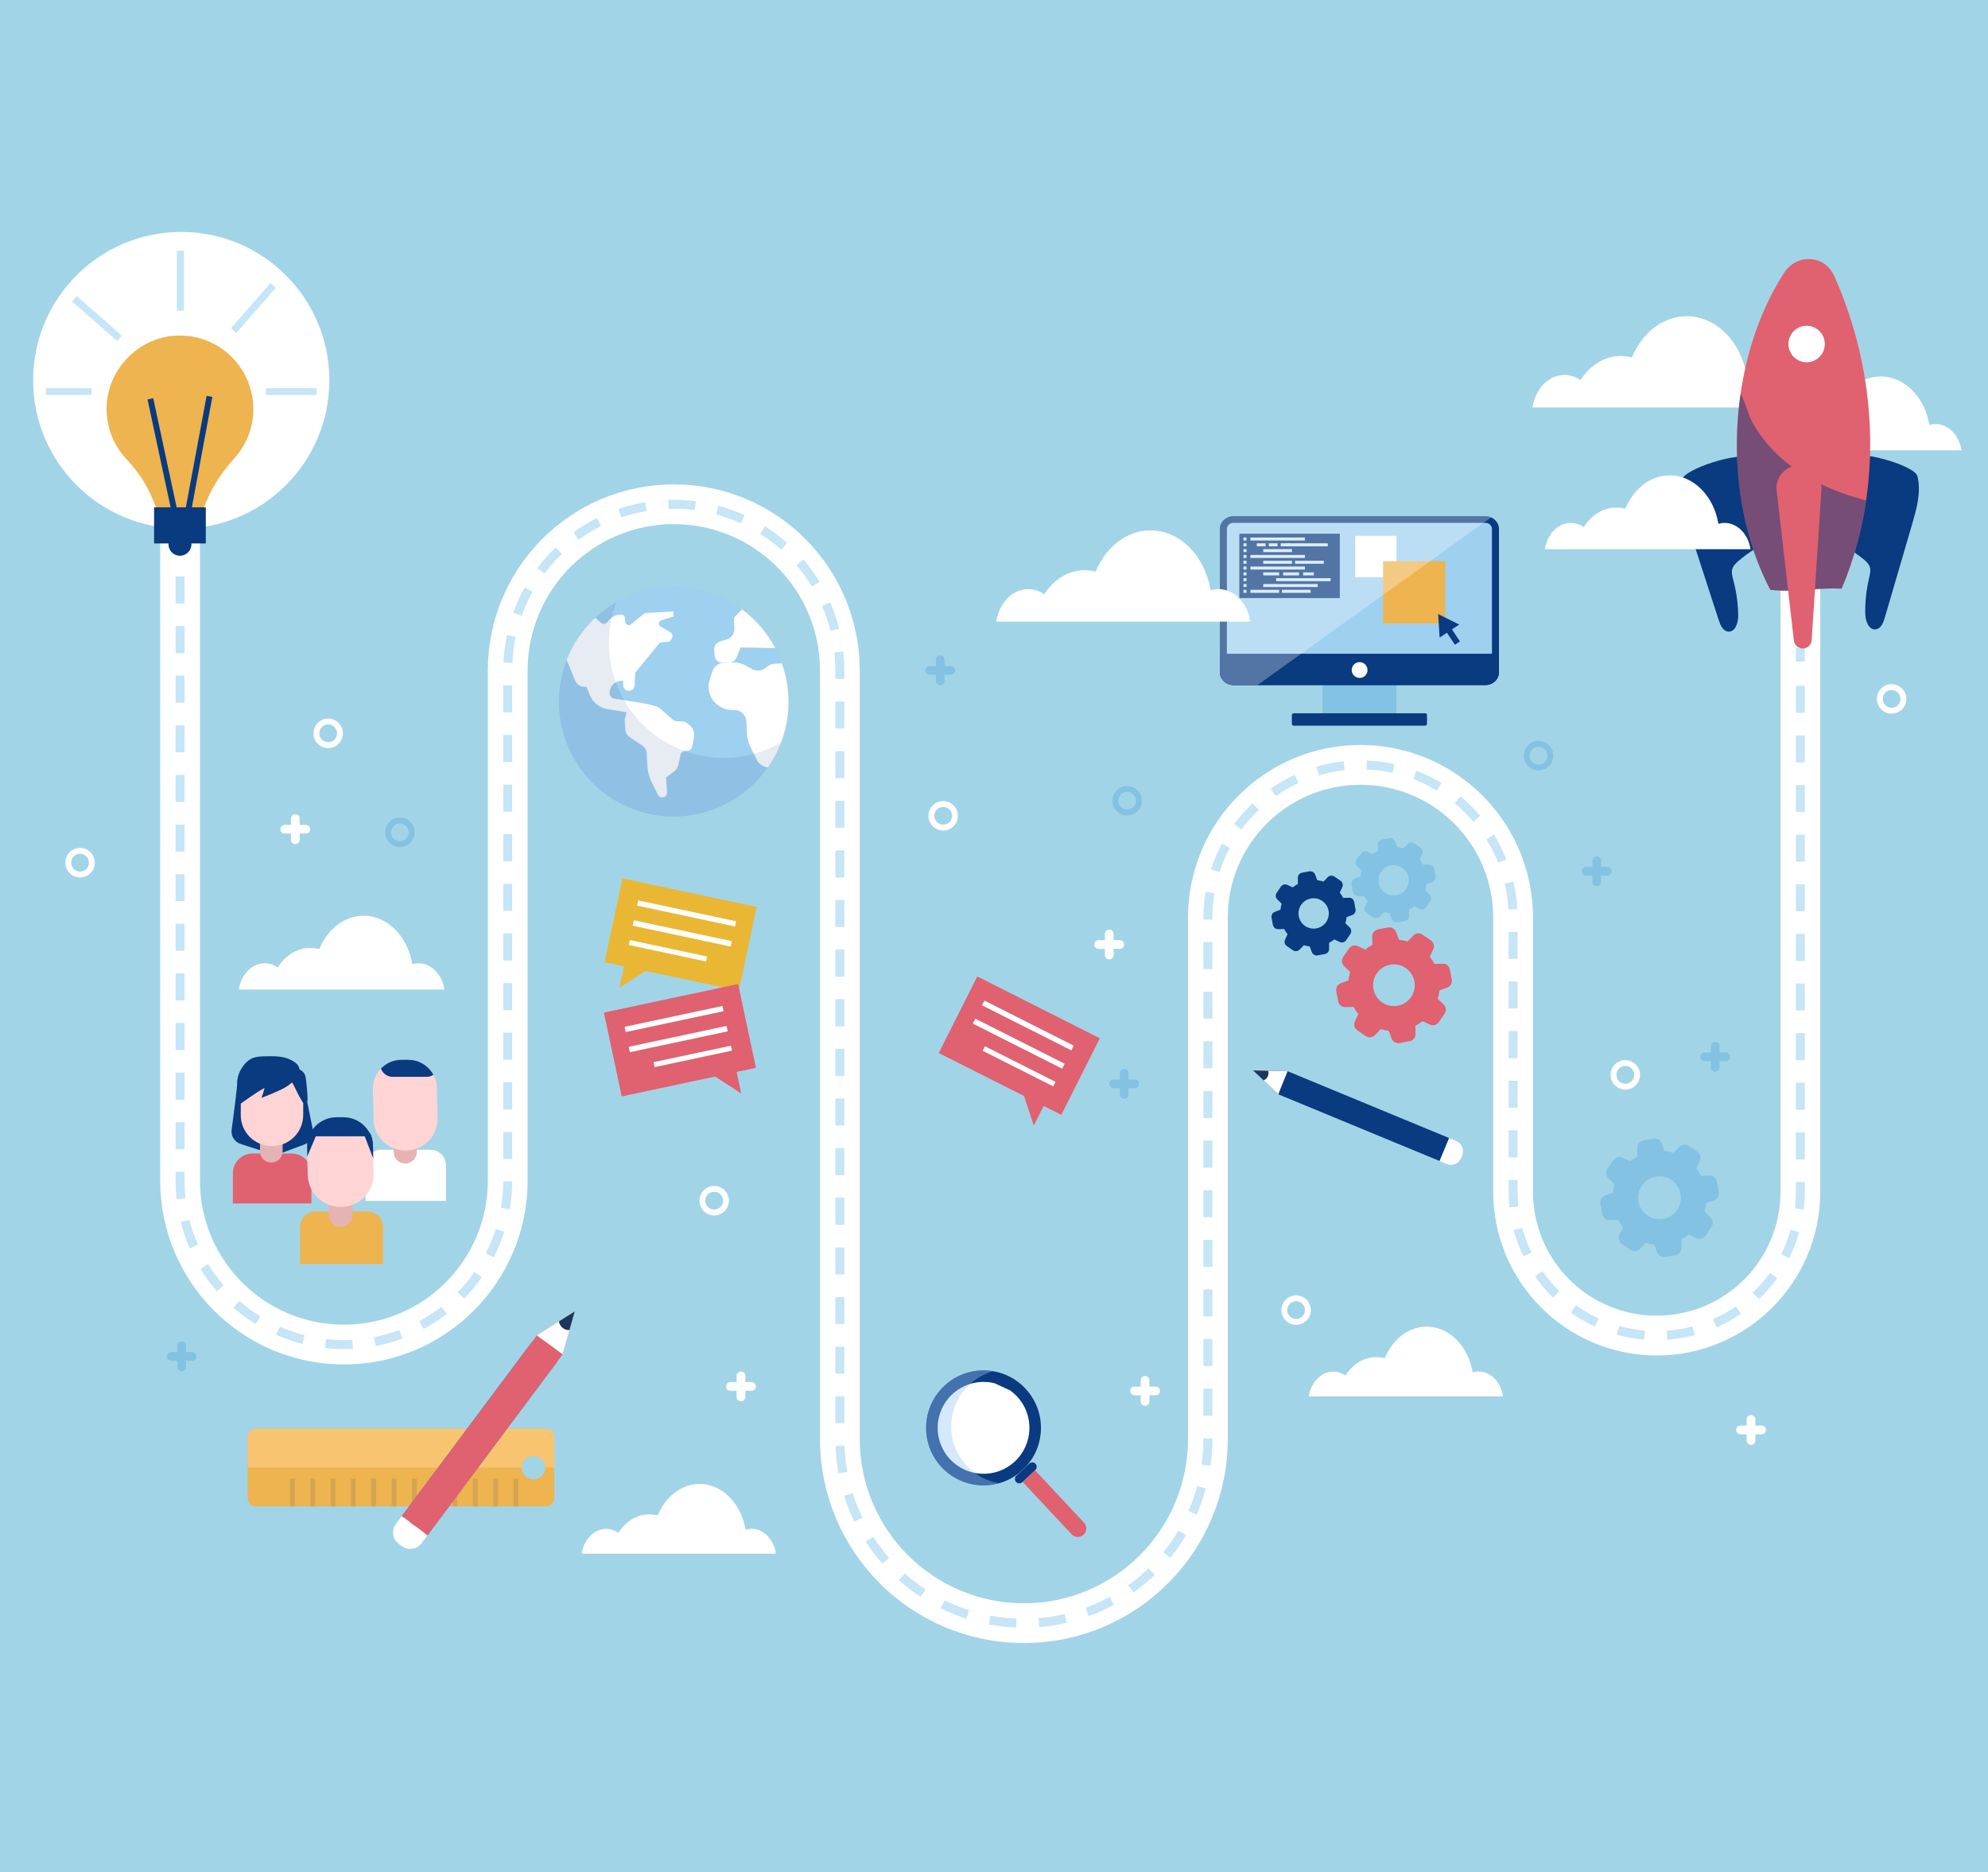 <svg width="600" height="565" viewBox="0 0 600 565" fill="none" xmlns="http://www.w3.org/2000/svg">
<rect width="600" height="565" fill="#A2D4E7"/>
<g clip-path="url(#clip0_193_8160)">
<path d="M54.35 148.114V356.283C54.35 383.623 76.485 405.782 103.794 405.782C131.103 405.782 153.238 383.623 153.238 356.283V202.36C153.238 174.654 175.684 152.183 203.359 152.183C231.033 152.183 253.48 174.654 253.48 202.36V434.261C253.48 464.964 278.35 489.863 309.019 489.863C339.688 489.863 364.559 464.964 364.559 434.261V276.948C364.559 251.48 385.176 230.839 410.616 230.839C436.056 230.839 456.673 251.48 456.673 276.948V359.673C456.673 383.636 476.085 403.07 500.021 403.07C523.957 403.07 543.369 383.636 543.369 359.673V169.813" stroke="white" stroke-width="12" stroke-miterlimit="10"/>
<path d="M55.705 148.114H52.996V152.183H55.705V148.114Z" fill="#C6E5F7"/>
<path d="M306.703 491.179C303.926 491.07 301.135 490.745 298.413 490.243L298.914 487.585C301.501 488.073 304.156 488.371 306.811 488.48L306.703 491.192V491.179ZM313.652 491.043L313.435 488.344C316.077 488.127 318.718 487.72 321.292 487.124L321.902 489.768C319.192 490.392 316.429 490.826 313.652 491.057V491.043ZM291.667 488.521C289.025 487.666 286.411 486.622 283.932 485.388L285.124 482.96C287.494 484.127 289.973 485.13 292.493 485.944L291.667 488.521ZM328.58 487.761L327.645 485.212C330.124 484.303 332.563 483.191 334.893 481.93L336.193 484.317C333.755 485.646 331.194 486.812 328.58 487.761ZM277.876 481.943C275.56 480.424 273.325 478.716 271.252 476.871L273.054 474.837C275.032 476.6 277.159 478.227 279.367 479.678L277.876 481.943ZM342.086 480.614L340.514 478.404C342.668 476.858 344.727 475.149 346.624 473.318L348.506 475.271C346.502 477.197 344.348 479 342.086 480.614ZM266.335 471.935C264.493 469.846 262.8 467.609 261.282 465.276L263.558 463.798C264.994 466.009 266.62 468.151 268.367 470.131L266.335 471.921V471.935ZM353.207 470.131L351.107 468.422C352.774 466.361 354.304 464.164 355.645 461.899L357.975 463.283C356.566 465.669 354.954 467.975 353.207 470.131ZM257.855 459.214C256.636 456.719 255.593 454.102 254.753 451.443L257.34 450.63C258.14 453.152 259.128 455.648 260.293 458.021L257.855 459.214ZM361.159 457.085L358.68 456C359.736 453.573 360.63 451.05 361.321 448.501L363.936 449.206C363.204 451.891 362.269 454.549 361.159 457.085ZM253.073 444.69C252.572 441.964 252.261 439.17 252.166 436.39L254.875 436.295C254.97 438.953 255.268 441.611 255.742 444.202L253.073 444.69ZM365.331 442.384L362.649 442.005C363.014 439.469 363.191 436.865 363.191 434.275V434.058H365.9V434.275C365.9 437.001 365.71 439.726 365.331 442.398V442.384ZM254.834 429.528H252.125V421.364H254.834V429.528ZM365.913 427.25H363.204V419.086H365.913V427.25ZM254.834 414.556H252.125V406.392H254.834V414.556ZM365.913 412.264H363.204V404.1H365.913V412.264ZM103.794 407.138C101.897 407.138 99.987 407.03 98.118 406.826L98.416 404.128C101.031 404.412 103.726 404.494 106.341 404.358L106.49 407.07C105.596 407.125 104.702 407.138 103.794 407.138ZM113.398 406.23L112.883 403.572C115.471 403.07 118.045 402.351 120.51 401.442L121.458 403.992C118.844 404.968 116.135 405.714 113.398 406.243V406.23ZM91.25 405.579C88.554 404.887 85.886 403.978 83.339 402.853L84.436 400.371C86.848 401.442 89.367 402.31 91.927 402.948L91.264 405.579H91.25ZM503.204 404.317L503.015 401.619C505.643 401.429 508.257 400.995 510.804 400.33L511.495 402.948C508.799 403.666 506.008 404.128 503.204 404.317ZM496.215 404.277C493.424 404.046 490.633 403.544 487.951 402.785L488.683 400.168C491.202 400.873 493.817 401.347 496.445 401.564L496.215 404.263V404.277ZM127.825 401.103L126.538 398.717C128.854 397.469 131.09 396.018 133.189 394.39L134.842 396.533C132.634 398.242 130.277 399.774 127.825 401.103ZM518.105 400.615L517.008 398.133C519.419 397.062 521.722 395.76 523.889 394.268L525.434 396.492C523.131 398.093 520.665 399.476 518.105 400.615ZM481.368 400.357C478.821 399.191 476.383 397.767 474.094 396.14L475.665 393.929C477.805 395.462 480.108 396.791 482.492 397.889L481.354 400.357H481.368ZM77.162 399.598C74.791 398.133 72.529 396.465 70.43 394.635L72.204 392.587C74.195 394.323 76.336 395.909 78.584 397.293L77.162 399.598ZM254.834 399.584H252.125V391.42H254.834V399.584ZM365.913 397.293H363.204V389.129H365.913V397.293ZM530.866 392.071L528.996 390.105C530.906 388.288 532.64 386.281 534.171 384.138L536.366 385.725C534.74 388.003 532.884 390.132 530.852 392.071H530.866ZM140.071 391.895L138.134 389.996C139.976 388.111 141.683 386.05 143.2 383.894L145.421 385.453C143.823 387.732 142.021 389.902 140.071 391.895ZM468.729 391.651C466.724 389.685 464.909 387.528 463.311 385.236L465.532 383.69C467.036 385.847 468.743 387.881 470.626 389.725L468.729 391.665V391.651ZM65.485 389.698C63.657 387.596 61.977 385.318 60.514 382.945L62.817 381.521C64.198 383.772 65.783 385.914 67.517 387.908L65.472 389.685L65.485 389.698ZM254.834 384.613H252.125V376.449H254.834V384.613ZM365.913 382.321H363.204V374.157H365.913V382.321ZM539.996 379.73L537.571 378.51C538.75 376.15 539.711 373.682 540.429 371.146L543.03 371.878C542.272 374.577 541.242 377.208 539.982 379.717L539.996 379.73ZM149.011 379.473L146.6 378.239C147.806 375.893 148.822 373.424 149.621 370.902L152.208 371.729C151.368 374.387 150.285 376.991 149.011 379.473ZM459.775 379.174C458.556 376.652 457.567 374.008 456.836 371.295L459.45 370.59C460.127 373.14 461.062 375.621 462.2 377.995L459.762 379.174H459.775ZM57.276 376.76C56.152 374.211 55.231 371.539 54.553 368.827L57.181 368.163C57.832 370.726 58.699 373.248 59.755 375.662L57.276 376.76ZM254.834 369.627H252.125V361.463H254.834V369.627ZM365.913 367.349H363.204V359.185H365.913V367.349ZM544.398 365.016L541.703 364.691C541.892 363.05 542.001 361.355 542.001 359.673V356.703H544.71V359.673C544.71 361.463 544.602 363.267 544.398 365.016ZM153.861 364.935L151.192 364.474C151.639 361.884 151.869 359.225 151.883 356.567H154.592C154.579 359.388 154.335 362.195 153.861 364.935ZM455.562 364.406C455.4 362.846 455.318 361.26 455.318 359.673V356.106H458.028V359.673C458.028 361.165 458.109 362.657 458.258 364.121L455.562 364.406ZM53.307 361.951C53.104 360.08 52.996 358.168 52.996 356.283V353.652H55.705V356.283C55.705 358.073 55.8 359.89 56.003 361.653L53.307 361.951ZM254.834 354.655H252.125V346.491H254.834V354.655ZM365.913 352.377H363.204V344.213H365.913V352.377ZM544.724 349.895H542.014V341.731H544.724V349.895ZM154.592 349.773H151.883V341.609H154.592V349.773ZM458.028 349.299H455.318V341.134H458.028V349.299ZM55.705 346.844H52.996V338.68H55.705V346.844ZM254.834 339.683H252.125V331.519H254.834V339.683ZM365.913 337.405H363.204V329.241H365.913V337.405ZM544.724 334.923H542.014V326.759H544.724V334.923ZM154.592 334.801H151.883V326.637H154.592V334.801ZM458.028 334.327H455.318V326.163H458.028V334.327ZM55.705 331.872H52.996V323.708H55.705V331.872ZM254.834 324.712H252.125V316.548H254.834V324.712ZM365.913 322.42H363.204V314.256H365.913V322.42ZM544.724 319.951H542.014V311.787H544.724V319.951ZM154.592 319.816H151.883V311.652H154.592V319.816ZM458.028 319.355H455.318V311.191H458.028V319.355ZM55.705 316.9H52.996V308.736H55.705V316.9ZM254.834 309.74H252.125V301.576H254.834V309.74ZM365.913 307.448H363.204V299.284H365.913V307.448ZM544.724 304.966H542.014V296.802H544.724V304.966ZM154.592 304.844H151.883V296.68H154.592V304.844ZM458.028 304.369H455.318V296.205H458.028V304.369ZM55.705 301.928H52.996V293.764H55.705V301.928ZM254.834 294.768H252.125V286.604H254.834V294.768ZM365.913 292.476H363.204V284.312H365.913V292.476ZM544.724 289.994H542.014V281.83H544.724V289.994ZM154.592 289.872H151.883V281.708H154.592V289.872ZM458.028 289.398H455.318V281.233H458.028V289.398ZM55.705 286.956H52.996V278.792H55.705V286.956ZM254.834 279.782H252.125V271.618H254.834V279.782ZM365.913 277.504H363.204V276.948C363.204 274.331 363.421 271.7 363.841 269.15L366.509 269.598C366.117 272.012 365.913 274.48 365.913 276.962V277.518V277.504ZM544.724 275.022H542.014V266.858H544.724V275.022ZM154.592 274.9H151.883V266.736H154.592V274.9ZM455.251 274.507C455.115 271.863 454.736 269.232 454.126 266.668L456.768 266.045C457.405 268.757 457.811 271.551 457.96 274.358L455.251 274.507ZM55.705 271.971H52.996V263.807H55.705V271.971ZM254.834 264.811H252.125V256.647H254.834V264.811ZM368.067 263.183L365.493 262.356C366.347 259.698 367.458 257.094 368.772 254.626L371.156 255.901C369.909 258.22 368.88 260.674 368.067 263.183ZM452.149 260.376C451.173 257.935 449.981 255.562 448.586 253.31L450.889 251.873C452.365 254.246 453.639 256.769 454.668 259.359L452.149 260.362V260.376ZM544.724 260.05H542.014V251.886H544.724V260.05ZM154.592 259.928H151.883V251.764H154.592V259.928ZM55.705 256.999H52.996V248.835H55.705V256.999ZM374.678 250.313L372.497 248.7C374.163 246.448 376.032 244.346 378.064 242.421L379.92 244.401C378.01 246.204 376.236 248.198 374.664 250.313H374.678ZM254.834 249.839H252.125V241.675H254.834V249.839ZM444.685 247.994C442.978 245.987 441.081 244.116 439.049 242.434L440.77 240.346C442.924 242.122 444.929 244.102 446.744 246.245L444.685 247.994ZM544.724 245.079H542.014V236.915H544.724V245.079ZM154.592 244.957H151.883V236.793H154.592V244.957ZM55.705 242.027H52.996V233.863H55.705V242.027ZM385.041 240.237L383.496 238.013C385.786 236.413 388.238 235.002 390.771 233.836L391.909 236.304C389.524 237.403 387.208 238.732 385.054 240.251L385.041 240.237ZM433.685 238.61C431.423 237.24 429.039 236.074 426.573 235.138L427.535 232.602C430.136 233.606 432.683 234.84 435.067 236.291L433.672 238.61H433.685ZM254.834 234.867H252.125V226.703H254.834V234.867ZM398.072 233.985L397.314 231.382C399.996 230.595 402.759 230.053 405.536 229.754L405.821 232.453C403.193 232.738 400.592 233.253 398.072 233.985ZM420.261 233.239C417.701 232.67 415.059 232.331 412.418 232.236L412.526 229.524C415.33 229.632 418.121 229.998 420.843 230.595L420.261 233.239ZM544.724 230.093H542.014V221.929H544.724V230.093ZM154.592 229.971H151.883V221.807H154.592V229.971ZM55.705 227.055H52.996V218.891H55.705V227.055ZM254.834 219.895H252.125V211.731H254.834V219.895ZM544.724 215.121H542.014V206.957H544.724V215.121ZM154.592 214.999H151.883V206.835H154.592V214.999ZM55.705 212.084H52.996V203.92H55.705V212.084ZM254.834 204.91H252.125V202.36C252.125 200.543 252.017 198.698 251.827 196.908L254.523 196.61C254.726 198.509 254.834 200.434 254.834 202.36V204.91ZM154.646 200.095L151.937 199.973C152.059 197.18 152.425 194.386 152.994 191.66L155.649 192.216C155.107 194.793 154.768 197.437 154.646 200.082V200.095ZM55.705 197.112H52.996V188.948H55.705V197.112ZM250.649 190.399C249.998 187.836 249.145 185.313 248.088 182.886L250.567 181.801C251.678 184.364 252.586 187.022 253.263 189.734L250.635 190.399H250.649ZM157.451 185.856L154.904 184.934C155.839 182.316 157.017 179.739 158.372 177.298L160.742 178.614C159.455 180.919 158.345 183.36 157.464 185.842L157.451 185.856ZM55.705 182.126H52.996V173.962H55.705V182.126ZM245.054 177.027C243.686 174.776 242.114 172.606 240.394 170.599L242.453 168.836C244.268 170.952 245.921 173.23 247.37 175.617L245.054 177.027ZM164.332 173.081L162.165 171.453C163.831 169.229 165.7 167.114 167.719 165.188L169.588 167.141C167.678 168.972 165.917 170.965 164.332 173.081ZM55.705 167.154H52.996V158.99H55.705V167.154ZM235.761 165.88C233.784 164.117 231.657 162.516 229.435 161.106L230.885 158.814C233.242 160.306 235.477 162.001 237.563 163.859L235.761 165.88ZM174.654 162.883L173.056 160.686C175.304 159.045 177.716 157.566 180.195 156.319L181.414 158.746C179.057 159.94 176.781 161.323 174.654 162.883ZM223.624 157.946C221.226 156.848 218.72 155.939 216.173 155.247L216.878 152.63C219.56 153.362 222.215 154.325 224.748 155.478L223.624 157.946ZM187.51 156.183L186.629 153.62C189.271 152.711 191.993 152.02 194.743 151.559L195.19 154.23C192.589 154.664 190.002 155.329 187.51 156.183ZM209.685 153.946C207.084 153.607 204.388 153.484 201.76 153.566L201.679 150.854C204.456 150.759 207.287 150.894 210.037 151.26L209.685 153.946Z" fill="#C6E5F7"/>
<path d="M544.724 195.593H542.015V199.661H544.724V195.593Z" fill="#C6E5F7"/>
<path d="M54.703 159.506C79.391 159.506 99.405 139.469 99.405 114.753C99.405 90.037 79.391 70 54.703 70C30.014 70 10 90.037 10 114.753C10 139.469 30.014 159.506 54.703 159.506Z" fill="white"/>
<path d="M539.21 122.958C538.357 117.384 534.361 113.153 529.538 113.153C528.739 113.153 527.967 113.275 527.222 113.505C525.515 103.199 518.038 95.441 509.07 95.441C501.823 95.441 495.565 100.513 492.517 107.891C491.433 107.592 490.322 107.443 489.171 107.443C484.226 107.443 479.824 110.291 477.006 114.712C475.584 113.736 473.931 113.166 472.184 113.166C467.361 113.166 463.365 117.384 462.512 122.971H539.21V122.958Z" fill="white"/>
<path d="M592 135.908C591.31 131.392 588.072 127.975 584.171 127.975C583.52 127.975 582.897 128.083 582.301 128.26C580.92 119.919 574.864 113.627 567.617 113.627C561.752 113.627 556.685 117.736 554.22 123.703C553.34 123.473 552.445 123.337 551.511 123.337C547.501 123.337 543.938 125.642 541.663 129.223C540.511 128.423 539.17 127.975 537.761 127.975C533.86 127.975 530.622 131.392 529.932 135.908H592.028H592Z" fill="white"/>
<path d="M134.138 298.647C133.447 294.131 130.209 290.713 126.308 290.713C125.658 290.713 125.035 290.822 124.439 290.998C123.057 282.658 117.002 276.365 109.754 276.365C103.889 276.365 98.823 280.474 96.357 286.441C95.477 286.211 94.583 286.075 93.648 286.075C89.638 286.075 86.076 288.381 83.8 291.961C82.648 291.161 81.307 290.713 79.899 290.713C75.997 290.713 72.76 294.131 72.069 298.647H134.165H134.138Z" fill="white"/>
<path d="M407.175 270.941L405.374 270.968C405.076 270.412 404.737 269.883 404.358 269.395L405.116 267.754C405.441 267.062 405.211 266.235 404.574 265.801L402.759 264.553C402.448 264.35 402.082 264.228 401.716 264.269C401.323 264.296 400.985 264.472 400.714 264.743L399.454 266.045C398.831 265.855 398.194 265.72 397.558 265.652L396.934 263.97C396.663 263.252 395.932 262.831 395.173 262.967L392.979 263.374C392.22 263.509 391.678 264.174 391.692 264.947L391.719 266.777C391.164 267.076 390.649 267.415 390.161 267.808L388.536 267.049C388.238 266.913 387.913 266.872 387.587 266.927C387.181 267.008 386.815 267.239 386.585 267.591L385.312 269.436C384.878 270.073 384.959 270.927 385.515 271.456L386.829 272.731C386.639 273.328 386.517 273.938 386.45 274.562L384.77 275.172C384.052 275.443 383.632 276.176 383.767 276.935L384.174 279.132C384.309 279.891 384.973 280.434 385.745 280.407L387.574 280.38C387.872 280.936 388.211 281.451 388.603 281.939L387.845 283.567C387.52 284.258 387.75 285.085 388.387 285.519L390.229 286.781C390.581 287.025 390.988 287.106 391.408 287.025C391.733 286.971 392.017 286.808 392.247 286.577L393.521 285.262C394.103 285.438 394.699 285.56 395.295 285.628L395.918 287.323C396.189 288.042 396.921 288.462 397.679 288.327L399.874 287.92C400.632 287.784 401.174 287.12 401.147 286.347L401.12 284.543C401.676 284.245 402.204 283.906 402.692 283.526L404.331 284.285C404.629 284.421 404.954 284.462 405.279 284.407C405.685 284.326 406.051 284.095 406.281 283.743L407.541 281.899C407.975 281.261 407.893 280.407 407.338 279.878L406.037 278.617C406.227 278.02 406.349 277.396 406.417 276.786L408.11 276.162C408.828 275.891 409.248 275.158 409.112 274.399L408.706 272.202C408.571 271.443 407.907 270.9 407.148 270.914L407.175 270.941ZM397.314 280.176C394.835 280.637 392.437 279.01 391.976 276.515C391.516 274.033 393.141 271.632 395.634 271.171C398.113 270.71 400.511 272.338 400.971 274.833C401.432 277.315 399.806 279.715 397.314 280.176Z" fill="#0A3A7F"/>
<path d="M431.315 260.946L429.513 260.973C429.215 260.417 428.877 259.888 428.497 259.4L429.256 257.759C429.581 257.067 429.351 256.24 428.714 255.806L426.899 254.558C426.587 254.355 426.222 254.233 425.856 254.273C425.463 254.301 425.124 254.477 424.853 254.748L423.594 256.05C422.971 255.86 422.334 255.725 421.697 255.657L421.074 253.975C420.803 253.256 420.072 252.836 419.313 252.972L417.119 253.378C416.36 253.514 415.818 254.179 415.832 254.952L415.859 256.782C415.303 257.081 414.789 257.42 414.301 257.813L412.675 257.054C412.377 256.918 412.052 256.877 411.727 256.932C411.321 257.013 410.955 257.243 410.725 257.596L409.451 259.44C409.018 260.078 409.099 260.932 409.655 261.461L410.969 262.736C410.779 263.333 410.657 263.943 410.589 264.567L408.91 265.177C408.192 265.448 407.772 266.18 407.907 266.94L408.314 269.137C408.449 269.896 409.113 270.439 409.885 270.425L411.714 270.398C412.012 270.954 412.35 271.469 412.743 271.958L411.985 273.585C411.659 274.277 411.89 275.104 412.526 275.538L414.369 276.799C414.721 277.043 415.127 277.125 415.547 277.043C415.872 276.989 416.157 276.826 416.387 276.596L417.66 275.28C418.243 275.456 418.839 275.579 419.435 275.646L420.058 277.342C420.329 278.06 421.061 278.481 421.819 278.345L424.014 277.938C424.772 277.803 425.314 277.138 425.287 276.365L425.26 274.561C425.815 274.263 426.344 273.924 426.831 273.544L428.47 274.304C428.768 274.439 429.093 274.48 429.419 274.426C429.825 274.344 430.191 274.114 430.421 273.761L431.681 271.917C432.114 271.28 432.033 270.425 431.478 269.896L430.177 268.635C430.367 268.038 430.489 267.415 430.556 266.804L432.25 266.18C432.968 265.909 433.388 265.177 433.252 264.417L432.846 262.221C432.71 261.461 432.046 260.919 431.288 260.932L431.315 260.946ZM421.453 270.168C418.974 270.629 416.577 269.001 416.116 266.506C415.656 264.024 417.281 261.624 419.774 261.163C422.253 260.702 424.65 262.329 425.111 264.824C425.571 267.306 423.946 269.706 421.453 270.168Z" fill="#83C2E2"/>
<path d="M515.952 354.805L513.405 354.846C512.999 354.059 512.511 353.327 511.969 352.635L513.039 350.33C513.5 349.34 513.175 348.173 512.281 347.577L509.72 345.827C509.287 345.529 508.772 345.38 508.244 345.42C507.702 345.475 507.214 345.705 506.835 346.099L505.061 347.943C504.194 347.672 503.3 347.482 502.392 347.387L501.525 345.027C501.146 344.01 500.103 343.413 499.033 343.617L495.944 344.2C494.874 344.403 494.115 345.339 494.142 346.424L494.183 349.001C493.411 349.408 492.666 349.896 491.988 350.452L489.699 349.38C489.279 349.191 488.819 349.123 488.358 349.218C487.776 349.326 487.274 349.652 486.949 350.14L485.161 352.744C484.552 353.639 484.674 354.832 485.446 355.592L487.302 357.382C487.044 358.236 486.868 359.09 486.773 359.972L484.416 360.84C483.4 361.22 482.804 362.264 483.007 363.335L483.59 366.427C483.793 367.499 484.728 368.258 485.811 368.231L488.385 368.19C488.792 368.963 489.279 369.709 489.835 370.387L488.764 372.679C488.304 373.669 488.629 374.835 489.523 375.432L492.124 377.209C492.612 377.548 493.194 377.67 493.777 377.561C494.237 377.48 494.644 377.249 494.955 376.924L496.743 375.066C497.556 375.31 498.396 375.486 499.249 375.581L500.13 377.982C500.509 378.999 501.552 379.595 502.622 379.392L505.724 378.809C506.795 378.605 507.553 377.67 507.526 376.585L507.485 374.035C508.271 373.628 509.003 373.14 509.693 372.598L511.996 373.669C512.416 373.859 512.877 373.927 513.337 373.832C513.92 373.723 514.421 373.398 514.76 372.91L516.534 370.306C517.144 369.411 517.022 368.217 516.25 367.458L514.407 365.681C514.665 364.827 514.855 363.973 514.949 363.091L517.347 362.21C518.363 361.83 518.959 360.786 518.756 359.714L518.173 356.622C517.984 355.551 517.049 354.791 515.965 354.819L515.952 354.805ZM502.053 367.824C498.545 368.488 495.185 366.169 494.522 362.671C493.858 359.158 496.174 355.781 499.669 355.13C503.178 354.466 506.537 356.785 507.201 360.284C507.865 363.796 505.548 367.173 502.053 367.824Z" fill="#83C2E2"/>
<path d="M435.419 290.849L432.94 290.89C432.534 290.13 432.073 289.411 431.532 288.733L432.575 286.482C433.022 285.519 432.71 284.38 431.83 283.797L429.337 282.088C428.917 281.803 428.416 281.641 427.901 281.695C427.373 281.736 426.885 281.966 426.533 282.346L424.813 284.136C423.959 283.878 423.092 283.688 422.212 283.594L421.358 281.288C420.993 280.298 419.977 279.715 418.934 279.905L415.913 280.474C414.87 280.664 414.138 281.586 414.152 282.644L414.192 285.153C413.434 285.56 412.716 286.035 412.052 286.577L409.817 285.533C409.411 285.343 408.95 285.289 408.517 285.37C407.948 285.479 407.46 285.804 407.135 286.279L405.401 288.815C404.805 289.683 404.927 290.862 405.685 291.595L407.501 293.344C407.243 294.171 407.081 295.012 406.986 295.867L404.683 296.721C403.694 297.087 403.112 298.104 403.301 299.149L403.87 302.173C404.06 303.217 404.981 303.949 406.038 303.936L408.544 303.895C408.95 304.655 409.424 305.373 409.966 306.038L408.923 308.262C408.476 309.225 408.788 310.364 409.668 310.947L412.201 312.683C412.675 313.008 413.244 313.13 413.813 313.022C414.26 312.941 414.653 312.724 414.965 312.398L416.712 310.581C417.511 310.825 418.324 310.988 419.15 311.083L420.004 313.415C420.37 314.405 421.385 314.988 422.429 314.798L425.449 314.229C426.492 314.039 427.224 313.117 427.21 312.059L427.17 309.577C427.928 309.17 428.646 308.709 429.324 308.167L431.572 309.211C431.979 309.401 432.439 309.455 432.873 309.374C433.442 309.265 433.929 308.94 434.254 308.465L435.988 305.929C436.584 305.061 436.462 303.882 435.704 303.149L433.916 301.427C434.173 300.6 434.349 299.759 434.444 298.904L436.774 298.05C437.763 297.684 438.345 296.667 438.156 295.623L437.587 292.598C437.411 291.554 436.49 290.808 435.446 290.835L435.419 290.849ZM421.86 303.529C418.446 304.166 415.154 301.915 414.518 298.498C413.881 295.08 416.13 291.785 419.543 291.147C422.957 290.51 426.249 292.761 426.885 296.179C427.522 299.596 425.273 302.892 421.86 303.529Z" fill="#E06170"/>
<path d="M76.444 123.432C76.444 110.793 65.865 100.622 53.09 101.3C41.793 101.91 32.608 111.281 32.189 122.605C31.958 128.789 34.275 134.403 38.149 138.553C41.346 141.97 44.041 145.808 45.857 150.121L47.049 152.955V157.159H61.597V152.955L62.397 151.07C64.388 146.324 67.328 142.079 70.782 138.255C74.317 134.335 76.471 129.141 76.471 123.446L76.444 123.432Z" fill="#EDB44F"/>
<path d="M62.112 153.104H46.507V164.008H62.112V153.104Z" fill="#0A3A7F"/>
<path d="M56.992 158.041H52.549L44.529 120.557L46.25 120.178L53.985 156.265H55.515L62.356 119.459L64.09 119.784L56.992 158.041Z" fill="#0A3A7F"/>
<path d="M57.778 164.252C57.778 166.164 56.22 167.724 54.31 167.724C52.4 167.724 50.842 166.164 50.842 164.252C50.842 162.34 52.4 160.78 54.31 160.78C56.22 160.78 57.778 162.34 57.778 164.252Z" fill="#0A3A7F"/>
<path d="M55.041 76.13H53.835V93.285H55.041V76.13Z" fill="#C6E5F7" stroke="#C6E5F7" stroke-width="0.95" stroke-miterlimit="10"/>
<path d="M95.097 117.574H80.67V118.781H95.097V117.574Z" fill="#C6E5F7" stroke="#C6E5F7" stroke-width="0.87" stroke-miterlimit="10"/>
<path d="M27.244 117.574H14.24V118.781H27.244V117.574Z" fill="#C6E5F7" stroke="#C6E5F7" stroke-width="0.82" stroke-miterlimit="10"/>
<path d="M23.215 90.033L22.421 90.941L35.32 102.235L36.114 101.326L23.215 90.033Z" fill="#C6E5F7" stroke="#C6E5F7" stroke-width="0.95" stroke-miterlimit="10"/>
<path d="M81.652 86.115L70.367 99.025L71.274 99.82L82.559 86.91L81.652 86.115Z" fill="#C6E5F7" stroke="#C6E5F7" stroke-width="0.95" stroke-miterlimit="10"/>
<path d="M578.698 143.707C579.876 148.453 578.494 153.417 577.126 158.109C574.363 167.562 571.599 177.027 568.836 186.48C568.402 187.972 567.657 189.735 566.127 189.938C563.986 190.209 562.984 187.348 562.957 185.191C562.889 181.584 563.282 177.963 564.108 174.451C564.366 173.352 564.664 172.2 564.325 171.128C564 170.111 563.174 169.365 562.334 168.687C559.069 166.056 555.384 163.954 551.456 162.476C552.391 156.699 553.068 141.822 557.85 137.875C560.627 135.57 577.871 140.411 578.684 143.693L578.698 143.707Z" fill="#0A3A7F"/>
<path d="M507.634 144.764C506.591 149.538 508.122 154.461 509.625 159.113C512.673 168.483 515.707 177.854 518.755 187.225C519.23 188.704 520.029 190.453 521.573 190.602C523.727 190.819 524.634 187.931 524.607 185.761C524.567 182.153 524.065 178.546 523.131 175.061C522.846 173.976 522.508 172.837 522.819 171.752C523.104 170.735 523.917 169.948 524.729 169.256C527.913 166.531 531.529 164.32 535.417 162.72C534.306 156.97 533.196 142.134 528.292 138.309C525.447 136.085 508.352 141.442 507.634 144.751V144.764Z" fill="#0A3A7F"/>
<path d="M555.818 177.678C568.443 147.911 566.818 112.705 553.542 83.195C552.445 80.754 550.278 78.883 547.663 78.354C547.568 78.34 547.474 78.313 547.379 78.3C543.897 77.662 540.403 79.317 538.479 82.3C521.153 109.166 519.406 149.66 534.307 178.004C541.256 178.872 548.842 177.231 555.832 177.678H555.818Z" fill="#E06170"/>
<path opacity="0.5" d="M525.325 118.78C522.358 139.15 525.257 160.807 534.293 177.99C541.242 178.858 548.828 177.217 555.818 177.664C559.434 169.148 561.846 160.17 563.173 151.029C554.287 148.697 545.658 145.022 538.627 139.15C534.713 135.881 531.313 131.881 528.861 127.392C527.479 124.856 526.802 121.438 525.325 118.78Z" fill="#0A3A7F"/>
<path d="M545.171 98.317C548.205 98.276 550.698 100.704 550.752 103.741C550.793 106.779 548.368 109.275 545.333 109.329C542.299 109.37 539.807 106.942 539.752 103.904C539.712 100.866 542.137 98.371 545.171 98.317Z" fill="white"/>
<path d="M540.619 186.398L541.405 193.314C541.567 194.698 542.746 195.728 544.128 195.715C545.536 195.688 546.688 194.589 546.783 193.179L549.736 147.694C549.993 143.828 546.972 140.533 543.098 140.465C538.994 140.384 535.756 143.937 536.217 148.033L537.151 156.224" fill="#E06170"/>
<path d="M528.332 165.744C527.642 161.228 524.404 157.811 520.503 157.811C519.853 157.811 519.229 157.919 518.633 158.096C517.252 149.755 511.197 143.463 503.949 143.463C498.084 143.463 493.017 147.572 490.552 153.539C489.672 153.309 488.777 153.173 487.843 153.173C483.833 153.173 480.27 155.478 477.995 159.059C476.843 158.258 475.502 157.811 474.093 157.811C470.192 157.811 466.955 161.228 466.264 165.744H528.36H528.332Z" fill="white"/>
<path d="M129.871 346.993H115.024C112.423 346.993 110.31 349.109 110.31 351.713V362.413H134.598V351.713C134.598 349.109 132.485 346.993 129.884 346.993H129.871Z" fill="white"/>
<path d="M119.278 341.46L119.169 341.745C118.926 342.369 118.804 343.047 118.804 343.711V347.658C118.804 349.57 120.362 351.129 122.272 351.129H122.339C124.249 351.129 125.807 349.57 125.807 347.658V343.223C125.807 342.87 125.753 342.518 125.631 342.192L125.401 341.541C124.398 338.666 120.362 338.612 119.264 341.446L119.278 341.46Z" fill="#E5B3B3"/>
<path d="M122.515 347.223H122.326C117.043 347.223 112.762 342.952 112.762 337.663L112.545 328.495C112.545 323.721 116.406 319.843 121.174 319.843H123.206C127.975 319.843 131.849 323.708 131.849 328.481L132.066 337.649C132.066 342.938 127.798 347.223 122.515 347.223Z" fill="#FFD4D4"/>
<path d="M130.819 324.386C129.356 321.687 126.498 319.843 123.206 319.843H121.174C118.736 319.843 116.541 320.86 114.97 322.487C115.484 323.938 116.866 324.983 118.478 324.983H128.787C129.532 324.983 130.223 324.752 130.805 324.372L130.819 324.386Z" fill="#0A3A7F"/>
<path d="M74.223 322.162C74.223 322.162 71.608 323.952 71.608 326.461C71.608 328.224 70.538 336.32 69.915 340.958C69.658 342.857 70.796 344.66 72.624 345.244L83.163 348.634L91.901 345.393C93.729 344.715 94.786 342.816 94.407 340.904L91.034 324.183L86.265 322.745L74.236 322.148L74.223 322.162Z" fill="#0A3A7F"/>
<path d="M88.013 348.118H76.241C72.949 348.118 70.281 350.79 70.281 354.099V363.185H93.987V354.099C93.987 350.803 91.318 348.118 88.026 348.118H88.013Z" fill="#E06170"/>
<path d="M78.924 341.392L78.815 341.676C78.585 342.287 78.463 342.938 78.463 343.602V347.454C78.463 349.325 79.98 350.844 81.849 350.844H81.917C83.787 350.844 85.304 349.325 85.304 347.454V343.127C85.304 342.788 85.249 342.436 85.128 342.11L84.911 341.473C83.936 338.666 79.994 338.611 78.924 341.378V341.392Z" fill="#E5B3B3"/>
<path d="M85.304 342.694V339.711C85.304 337.839 83.787 336.32 81.917 336.32H81.849C79.98 336.32 78.463 337.839 78.463 339.711V343.671C78.463 343.806 80.156 344.783 81.104 344.783C82.825 344.783 84.342 343.955 85.304 342.694Z" fill="url(#paint0_linear_193_8160)"/>
<path d="M82.188 345.867H81.998C76.851 345.867 72.665 341.69 72.665 336.537L72.692 328.78C72.692 324.115 76.458 320.331 81.118 320.331H83.096C87.755 320.331 91.535 324.101 91.535 328.766L91.508 336.523C91.508 341.677 87.336 345.867 82.188 345.867Z" fill="#FFD4D4"/>
<path d="M85.561 328.468C83.218 329.688 78.91 331.343 78.91 331.343C78.91 331.343 79.641 329.336 79.858 328.332C77.501 329.539 72.53 333.147 72.53 333.147C72.53 333.147 71.5 327.885 71.73 325.62C71.961 323.369 73.776 320.589 75.781 319.544C77.081 318.866 78.612 318.812 80.075 318.785C82.025 318.744 84.003 318.69 85.9 319.178C87.701 319.639 90.763 321.063 90.343 323.247C89.909 325.512 87.457 327.478 85.547 328.468H85.561Z" fill="#0A3A7F"/>
<path d="M91.21 332.415C91.413 332.727 91.657 333.052 91.995 333.066C92.307 333.079 92.578 332.808 92.7 332.496C92.822 332.184 92.822 331.818 92.822 331.479C92.822 330.096 92.429 325.607 92.144 324.685C91.345 322.094 87.376 321.538 87.457 324.617C87.484 325.783 88.433 327.071 88.907 328.061C89.625 329.553 90.329 331.031 91.223 332.415H91.21Z" fill="#0A3A7F"/>
<path d="M115.593 381.494V370.305C115.593 367.702 113.48 365.586 110.879 365.586H95.274C92.673 365.586 90.56 367.702 90.56 370.305V381.494H115.607H115.593Z" fill="#EDB44F"/>
<path d="M99.676 360.27L99.568 360.569C99.324 361.22 99.189 361.911 99.189 362.603V366.671C99.189 368.651 100.787 370.252 102.765 370.252H102.832C104.81 370.252 106.409 368.651 106.409 366.671V362.101C106.409 361.735 106.341 361.382 106.233 361.03L106.002 360.365C104.973 357.409 100.8 357.341 99.676 360.27Z" fill="#E5B3B3"/>
<path d="M102.941 364.243H102.737C97.292 364.243 92.876 359.836 92.876 354.384L92.645 346.695C92.645 341.772 96.628 337.771 101.545 337.771H103.632C108.549 337.771 112.545 341.759 112.545 346.681L112.775 354.371C112.775 359.822 108.373 364.243 102.927 364.243H102.941Z" fill="#FFD4D4"/>
<path d="M110.08 342.925L112.654 349.638L112.572 346.085C112.572 341.162 108.576 337.175 103.659 337.175H101.573C96.655 337.175 92.673 341.175 92.673 346.098L92.741 349.028L95.314 342.925H110.093H110.08Z" fill="#0A3A7F"/>
<path d="M92.849 344.254C92.849 344.254 93.824 339.25 98.416 338.776C103.009 338.301 108.21 337.555 111.705 342.057C112.735 343.441 112.586 347.468 112.586 347.468L110.527 342.83L107.614 342.424L94.962 341.84L92.984 347.848L92.835 344.254H92.849Z" fill="#0A3A7F"/>
<path d="M24.169 264.797C21.717 264.797 19.726 262.803 19.726 260.349C19.726 257.894 21.717 255.9 24.169 255.9C26.621 255.9 28.612 257.894 28.612 260.349C28.612 262.803 26.621 264.797 24.169 264.797ZM24.169 257.663C22.693 257.663 21.487 258.87 21.487 260.349C21.487 261.827 22.693 263.034 24.169 263.034C25.646 263.034 26.851 261.827 26.851 260.349C26.851 258.87 25.646 257.663 24.169 257.663Z" fill="white"/>
<path d="M284.663 250.652C282.211 250.652 280.22 248.659 280.22 246.204C280.22 243.749 282.211 241.756 284.663 241.756C287.115 241.756 289.106 243.749 289.106 246.204C289.106 248.659 287.115 250.652 284.663 250.652ZM284.663 243.519C283.186 243.519 281.981 244.726 281.981 246.204C281.981 247.682 283.186 248.889 284.663 248.889C286.139 248.889 287.345 247.682 287.345 246.204C287.345 244.726 286.139 243.519 284.663 243.519Z" fill="white"/>
<path d="M99.052 225.766C96.601 225.766 94.609 223.773 94.609 221.318C94.609 218.864 96.601 216.87 99.052 216.87C101.504 216.87 103.496 218.864 103.496 221.318C103.496 223.773 101.504 225.766 99.052 225.766ZM99.052 218.633C97.576 218.633 96.37 219.84 96.37 221.318C96.37 222.796 97.576 224.003 99.052 224.003C100.529 224.003 101.735 222.796 101.735 221.318C101.735 219.84 100.529 218.633 99.052 218.633Z" fill="white"/>
<path d="M391.178 399.828C388.726 399.828 386.734 397.834 386.734 395.38C386.734 392.925 388.726 390.932 391.178 390.932C393.629 390.932 395.621 392.925 395.621 395.38C395.621 397.834 393.629 399.828 391.178 399.828ZM391.178 392.695C389.701 392.695 388.495 393.902 388.495 395.38C388.495 396.858 389.701 398.065 391.178 398.065C392.654 398.065 393.86 396.858 393.86 395.38C393.86 393.902 392.654 392.695 391.178 392.695Z" fill="white"/>
<path d="M570.908 215.365C568.456 215.365 566.465 213.372 566.465 210.917C566.465 208.462 568.456 206.469 570.908 206.469C573.36 206.469 575.351 208.462 575.351 210.917C575.351 213.372 573.36 215.365 570.908 215.365ZM570.908 208.245C569.431 208.245 568.226 209.452 568.226 210.93C568.226 212.409 569.431 213.616 570.908 213.616C572.385 213.616 573.59 212.409 573.59 210.93C573.59 209.452 572.385 208.245 570.908 208.245Z" fill="white"/>
<path d="M215.551 366.806C213.099 366.806 211.107 364.812 211.107 362.357C211.107 359.903 213.099 357.909 215.551 357.909C218.002 357.909 219.994 359.903 219.994 362.357C219.994 364.812 218.002 366.806 215.551 366.806ZM215.551 359.672C214.074 359.672 212.868 360.879 212.868 362.357C212.868 363.836 214.074 365.043 215.551 365.043C217.027 365.043 218.233 363.836 218.233 362.357C218.233 360.879 217.027 359.672 215.551 359.672Z" fill="white"/>
<path d="M490.539 328.834C488.087 328.834 486.096 326.84 486.096 324.386C486.096 321.931 488.087 319.938 490.539 319.938C492.991 319.938 494.982 321.931 494.982 324.386C494.982 326.84 492.991 328.834 490.539 328.834ZM490.539 321.7C489.062 321.7 487.857 322.907 487.857 324.386C487.857 325.864 489.062 327.071 490.539 327.071C492.015 327.071 493.221 325.864 493.221 324.386C493.221 322.907 492.015 321.7 490.539 321.7Z" fill="white"/>
<path d="M464.341 232.493C461.889 232.493 459.897 230.499 459.897 228.045C459.897 225.59 461.889 223.597 464.341 223.597C466.792 223.597 468.784 225.59 468.784 228.045C468.784 230.499 466.792 232.493 464.341 232.493ZM464.341 225.373C462.864 225.373 461.658 226.58 461.658 228.058C461.658 229.537 462.864 230.744 464.341 230.744C465.817 230.744 467.023 229.537 467.023 228.058C467.023 226.58 465.817 225.373 464.341 225.373Z" fill="#83C2E2"/>
<path d="M340.176 246.109C337.724 246.109 335.732 244.116 335.732 241.661C335.732 239.206 337.724 237.213 340.176 237.213C342.627 237.213 344.619 239.206 344.619 241.661C344.619 244.116 342.627 246.109 340.176 246.109ZM340.176 238.976C338.699 238.976 337.493 240.183 337.493 241.661C337.493 243.139 338.699 244.346 340.176 244.346C341.652 244.346 342.858 243.139 342.858 241.661C342.858 240.183 341.652 238.976 340.176 238.976Z" fill="#83C2E2"/>
<path d="M120.7 255.629C118.248 255.629 116.256 253.635 116.256 251.181C116.256 248.726 118.248 246.732 120.7 246.732C123.151 246.732 125.143 248.726 125.143 251.181C125.143 253.635 123.151 255.629 120.7 255.629ZM120.7 248.495C119.223 248.495 118.017 249.702 118.017 251.181C118.017 252.659 119.223 253.866 120.7 253.866C122.176 253.866 123.382 252.659 123.382 251.181C123.382 249.702 122.176 248.495 120.7 248.495Z" fill="#83C2E2"/>
<path d="M92.307 248.943H90.437V247.071C90.437 246.339 89.855 245.756 89.123 245.756C88.392 245.756 87.809 246.353 87.809 247.071V248.943H85.94C85.209 248.943 84.626 249.526 84.626 250.258C84.626 250.991 85.209 251.574 85.94 251.574H87.809V253.445C87.809 254.178 88.405 254.761 89.123 254.761C89.841 254.761 90.437 254.178 90.437 253.445V251.574H92.307C93.038 251.574 93.621 250.991 93.621 250.258C93.621 249.526 93.038 248.943 92.307 248.943Z" fill="white"/>
<path d="M337.968 283.728H336.098V281.856C336.098 281.124 335.502 280.541 334.784 280.541C334.066 280.541 333.47 281.138 333.47 281.856V283.728H331.601C330.87 283.728 330.287 284.325 330.287 285.043C330.287 285.762 330.87 286.359 331.601 286.359H333.47V288.23C333.47 288.963 334.066 289.546 334.784 289.546C335.502 289.546 336.098 288.963 336.098 288.23V286.359H337.968C338.699 286.359 339.282 285.776 339.282 285.043C339.282 284.311 338.699 283.728 337.968 283.728Z" fill="white"/>
<path d="M531.665 430.233H529.796V428.361C529.796 427.629 529.213 427.046 528.482 427.046C527.75 427.046 527.168 427.643 527.168 428.361V430.233H525.298C524.567 430.233 523.984 430.816 523.984 431.548C523.984 432.281 524.567 432.864 525.298 432.864H527.168V434.735C527.168 435.468 527.75 436.051 528.482 436.051C529.213 436.051 529.796 435.454 529.796 434.735V432.864H531.665C532.397 432.864 532.979 432.281 532.979 431.548C532.979 430.816 532.397 430.233 531.665 430.233Z" fill="white"/>
<path d="M226.82 417.092H224.951V415.221C224.951 414.488 224.369 413.905 223.637 413.905C222.906 413.905 222.323 414.488 222.323 415.221V417.092H220.454C219.722 417.092 219.14 417.675 219.14 418.408C219.14 419.14 219.722 419.723 220.454 419.723H222.323V421.595C222.323 422.327 222.906 422.91 223.637 422.91C224.369 422.91 224.951 422.313 224.951 421.595V419.723H226.82C227.552 419.723 228.134 419.126 228.134 418.408C228.134 417.689 227.538 417.092 226.82 417.092Z" fill="white"/>
<path d="M348.777 418.461H346.908V416.59C346.908 415.858 346.312 415.274 345.594 415.274C344.876 415.274 344.28 415.871 344.28 416.59V418.461H342.411C341.679 418.461 341.097 419.045 341.097 419.777C341.097 420.509 341.679 421.092 342.411 421.092H344.28V422.964C344.28 423.696 344.863 424.279 345.594 424.279C346.326 424.279 346.908 423.696 346.908 422.964V421.092H348.777C349.509 421.092 350.091 420.509 350.091 419.777C350.091 419.045 349.495 418.461 348.777 418.461Z" fill="white"/>
<path d="M342.479 325.769H340.609V323.897C340.609 323.165 340.013 322.582 339.295 322.582C338.577 322.582 337.981 323.179 337.981 323.897V325.769H336.112C335.38 325.769 334.798 326.366 334.798 327.084C334.798 327.803 335.38 328.4 336.112 328.4H337.981V330.271C337.981 331.004 338.577 331.587 339.295 331.587C340.013 331.587 340.609 331.004 340.609 330.271V328.4H342.479C343.21 328.4 343.793 327.817 343.793 327.084C343.793 326.352 343.21 325.769 342.479 325.769Z" fill="#83C2E2"/>
<path d="M485.107 261.637H483.237V259.766C483.237 259.033 482.655 258.45 481.923 258.45C481.192 258.45 480.609 259.047 480.609 259.766V261.637H478.74C478.008 261.637 477.426 262.234 477.426 262.953C477.426 263.671 478.022 264.268 478.74 264.268H480.609V266.14C480.609 266.872 481.205 267.455 481.923 267.455C482.641 267.455 483.237 266.858 483.237 266.14V264.268H485.107C485.838 264.268 486.42 263.685 486.42 262.953C486.42 262.22 485.838 261.637 485.107 261.637Z" fill="#83C2E2"/>
<path d="M520.842 317.632H518.972V315.761C518.972 315.028 518.376 314.445 517.658 314.445C516.941 314.445 516.345 315.042 516.345 315.761V317.632H514.475C513.744 317.632 513.161 318.229 513.161 318.948C513.161 319.666 513.744 320.263 514.475 320.263H516.345V322.135C516.345 322.867 516.941 323.45 517.658 323.45C518.376 323.45 518.972 322.867 518.972 322.135V320.263H520.842C521.573 320.263 522.156 319.68 522.156 318.948C522.156 318.215 521.573 317.632 520.842 317.632Z" fill="#83C2E2"/>
<path d="M286.939 201.003H285.069V199.132C285.069 198.4 284.473 197.816 283.755 197.816C283.037 197.816 282.441 198.413 282.441 199.132V201.003H280.572C279.84 201.003 279.258 201.6 279.258 202.319C279.258 203.038 279.84 203.634 280.572 203.634H282.441V205.506C282.441 206.238 283.037 206.821 283.755 206.821C284.473 206.821 285.069 206.225 285.069 205.506V203.634H286.939C287.67 203.634 288.253 203.051 288.253 202.319C288.253 201.586 287.67 201.003 286.939 201.003Z" fill="#83C2E2"/>
<path d="M58.008 408.046H56.139V406.175C56.139 405.443 55.542 404.859 54.825 404.859C54.106 404.859 53.511 405.443 53.511 406.175V408.046H51.641C50.91 408.046 50.327 408.629 50.327 409.362C50.327 410.094 50.91 410.677 51.641 410.677H53.511V412.549C53.511 413.281 54.106 413.864 54.825 413.864C55.542 413.864 56.139 413.267 56.139 412.549V410.677H58.008C58.739 410.677 59.322 410.094 59.322 409.362C59.322 408.629 58.739 408.046 58.008 408.046Z" fill="#83C2E2"/>
<path d="M228.379 273.707L187.875 265.082L182.484 290.388L188.322 291.635L186.941 298.118L194.811 293.005L223.001 299.013L228.379 273.707Z" fill="#E9B734"/>
<path d="M222.166 278.028L192.633 271.738L192.297 273.317L221.831 279.607L222.166 278.028Z" fill="white"/>
<path d="M220.853 284.034L191.32 277.739L190.973 279.371L220.506 285.666L220.853 284.034Z" fill="white"/>
<path d="M213.425 288.668L190.092 283.698L189.773 285.197L213.106 290.167L213.425 288.668Z" fill="white"/>
<path d="M294.958 294.687L331.94 313.347L320.317 336.442L314.993 333.757L312 339.683L309.074 330.774L283.322 317.795L294.958 294.687Z" fill="#E06170"/>
<path d="M296.386 303.399L323.352 317L324.071 315.571L297.105 301.97L296.386 303.399Z" fill="white"/>
<path d="M293.611 308.916L320.576 322.517L321.326 321.027L294.36 307.426L293.611 308.916Z" fill="white"/>
<path d="M296.575 317.122L317.879 327.867L318.568 326.499L297.264 315.753L296.575 317.122Z" fill="white"/>
<path d="M182.268 305.59L222.771 296.965L228.149 322.271L222.324 323.505L223.705 330.001L215.835 324.888L187.645 330.896L182.268 305.59Z" fill="#E06170"/>
<path d="M188.841 311.467L218.375 305.177L218.04 303.598L188.506 309.888L188.841 311.467Z" fill="white"/>
<path d="M190.098 317.549L219.631 311.254L219.284 309.622L189.751 315.918L190.098 317.549Z" fill="white"/>
<path d="M197.587 322.047L220.92 317.077L220.601 315.578L197.269 320.548L197.587 322.047Z" fill="white"/>
<path d="M164.888 431.21H77.162C75.835 431.21 74.765 432.281 74.765 433.61V452.217C74.765 453.546 75.835 454.617 77.162 454.617H164.888C166.215 454.617 167.285 453.546 167.285 452.217V433.61C167.285 432.281 166.215 431.21 164.888 431.21ZM160.986 446.439C159.036 446.439 157.451 444.853 157.451 442.9C157.451 440.947 159.036 439.36 160.986 439.36C162.937 439.36 164.522 440.947 164.522 442.9C164.522 444.853 162.937 446.439 160.986 446.439Z" fill="#EDB44F"/>
<path d="M88.961 446.25H87.539V454.604H88.961V446.25Z" fill="#D6A351"/>
<path d="M95.098 446.25H93.675V454.604H95.098V446.25Z" fill="#D6A351"/>
<path d="M101.234 446.25H99.811V454.604H101.234V446.25Z" fill="#D6A351"/>
<path d="M107.357 446.25H105.935V454.604H107.357V446.25Z" fill="#D6A351"/>
<path d="M113.493 446.25H112.071V454.604H113.493V446.25Z" fill="#D6A351"/>
<path d="M119.63 446.25H118.208V454.604H119.63V446.25Z" fill="#D6A351"/>
<path d="M125.752 446.25H124.33V454.604H125.752V446.25Z" fill="#D6A351"/>
<path d="M131.889 446.25H130.467V454.604H131.889V446.25Z" fill="#0A3A7F"/>
<path d="M138.025 446.25H136.603V454.604H138.025V446.25Z" fill="#D6A351"/>
<path d="M144.148 446.25H142.726V454.604H144.148V446.25Z" fill="#D6A351"/>
<path d="M150.285 446.25H148.862V454.604H150.285V446.25Z" fill="#D6A351"/>
<path d="M156.421 446.25H154.999V454.604H156.421V446.25Z" fill="#D6A351"/>
<path d="M164.888 431.21H77.162C75.835 431.21 74.765 432.281 74.765 433.61V442.914H157.451C157.451 440.961 159.036 439.374 160.986 439.374C162.937 439.374 164.522 440.961 164.522 442.914H167.285V433.61C167.285 432.281 166.215 431.21 164.888 431.21Z" fill="#F9C470"/>
<path d="M121.282 457.532L119.481 459.933C118.072 461.818 118.451 464.503 120.334 465.913L121.242 466.591C123.125 468.002 125.807 467.622 127.216 465.737L129.017 463.337L121.282 457.532Z" fill="white"/>
<path d="M164.224 408.127L125.156 460.434L123.951 459.525L163.032 407.219L164.224 408.127Z" fill="#3672C9"/>
<path d="M168.098 411.03L129.017 463.336L128.109 462.644L167.177 410.338L168.098 411.03Z" fill="#3672C9"/>
<path d="M160.959 405.673L121.892 457.98L121.282 457.532L160.363 405.212L160.959 405.673Z" fill="#3672C9"/>
<path d="M173.463 395.787L162.057 402.961L161.691 403.449L160.174 405.483C160.174 405.483 160.174 405.497 160.16 405.511L121.31 457.519L129.044 463.323L169.439 409.24L169.805 408.752L173.476 395.773L173.463 395.787Z" fill="#E06170"/>
<path d="M173.462 395.787L162.056 402.961L162.016 403.015C164.115 404.494 167.407 406.948 169.805 408.738L173.476 395.787H173.462Z" fill="white"/>
<path d="M168.694 398.784C168.802 399.571 169.209 400.303 169.899 400.818C170.482 401.266 171.186 401.442 171.864 401.415L173.462 395.787L168.707 398.771L168.694 398.784Z" fill="#1B3759"/>
<path d="M378.214 323.044L385.773 330.245L386.206 330.421L388.021 331.181C388.021 331.181 388.035 331.181 388.048 331.181L434.485 350.384L437.357 343.454L389.064 323.478L388.631 323.301L378.2 323.03L378.214 323.044Z" fill="#0A3A7F"/>
<path d="M434.512 350.398L436.652 351.293C438.332 351.998 440.269 351.198 440.973 349.503L441.312 348.689C442.016 347.007 441.217 345.068 439.524 344.363L437.384 343.468L434.512 350.398Z" fill="white"/>
<path d="M378.214 323.044L385.773 330.245H385.813C386.518 328.401 387.723 325.458 388.604 323.315L378.2 323.044H378.214Z" fill="white"/>
<path d="M381.37 326.041C381.939 325.81 382.413 325.363 382.671 324.753C382.887 324.224 382.901 323.668 382.738 323.166L378.214 323.044L381.37 326.041Z" fill="#1B3759"/>
<path d="M236.266 222.496C242.211 204.285 232.285 184.697 214.095 178.745C195.904 172.793 176.338 182.731 170.393 200.941C164.447 219.152 174.374 238.74 192.564 244.692C210.754 250.645 230.32 240.707 236.266 222.496Z" fill="#9ED0EF"/>
<path d="M199.593 187.212L203.332 186.032L203.237 184.526L195.217 185.001C194.798 185.028 194.405 185.177 194.08 185.449L190.422 188.432C189.758 188.975 188.756 188.527 188.715 187.673L188.661 186.656C188.634 185.964 188.038 185.435 187.347 185.476H187.144C185.884 185.557 184.692 186.14 183.852 187.089L183.134 187.903C182.701 188.391 181.942 188.446 181.441 187.998L179.653 186.439C175.901 189.965 172.92 194.291 171.024 199.173L173.571 205.384C174.058 206.591 175.25 207.35 176.551 207.269L176.957 207.242L178.068 209.873C179.003 212.07 180.994 213.643 183.351 214.023L189.122 214.945L188.539 217.128L188.715 220.139C188.769 221.088 189.271 221.956 190.056 222.471L193.822 224.967C194.608 225.496 195.109 226.364 195.163 227.299L195.394 231.313C195.488 232.914 195.908 234.473 196.613 235.911L198.55 239.83C198.807 240.345 199.336 240.657 199.918 240.644C200.731 240.617 201.367 239.911 201.313 239.098L201.056 234.609L203.426 232.819C204.117 232.303 204.591 231.544 204.768 230.703L205.404 227.733C205.567 227.109 206.122 226.662 206.772 226.621L207.517 226.58C208.208 226.54 208.777 226.038 208.913 225.36L209.468 222.404C209.698 221.169 209.265 219.895 208.33 219.054L207.775 218.552C207.07 217.915 206.136 217.603 205.187 217.657L204.646 217.684C204.009 217.725 203.386 217.508 202.912 217.087L199.132 213.724C198.171 212.965 194.283 212.26 194.283 212.26L185.41 210.836C184.638 210.714 184.042 210.063 184.001 209.276C183.879 207.296 185.396 205.587 187.374 205.479L188.119 205.438L188.065 206.672C188.024 207.635 188.756 208.435 189.718 208.489C189.989 208.489 190.246 208.449 190.476 208.354C191.072 208.096 191.506 207.527 191.533 206.835L191.709 203.038L198.916 194.223C199.132 193.992 199.417 193.843 199.742 193.83L201.544 193.721C201.977 193.694 202.37 193.423 202.56 193.029L202.871 192.365C203.128 191.809 202.925 191.144 202.383 190.832L199.376 189.083C198.618 188.635 198.739 187.496 199.579 187.239L199.593 187.212Z" fill="white"/>
<path d="M237.97 211.487C237.943 207.513 237.211 203.716 235.951 200.163L233.662 200.339C232.958 200.38 232.28 200.638 231.711 201.058L230.885 201.682C229.815 202.495 228.379 202.604 227.187 201.994L224.722 200.705C223.57 200.109 222.27 199.824 220.983 199.905L218.233 200.068C216.77 200.149 215.51 201.126 215.05 202.523L214.21 205.072C213.939 205.899 213.817 206.781 213.871 207.662C213.993 209.832 215.144 211.812 216.946 213.019L217.136 213.141C218.382 213.968 219.858 214.362 221.349 214.28H221.443C223.421 214.158 225.114 215.664 225.236 217.644L225.467 221.658C225.548 222.946 225.886 224.221 226.455 225.374L228.582 229.632C229.07 230.622 230.492 231.368 231.711 231.626C235.694 225.93 238.037 219 237.983 211.527L237.97 211.487Z" fill="white"/>
<path d="M233.974 195.579C231.549 190.968 228.108 186.994 223.963 183.902L221.877 186.004C221.606 186.303 221.47 186.696 221.497 187.089L221.646 189.625C221.701 190.493 221.403 191.348 220.82 191.999C220.482 192.378 220.062 192.677 219.587 192.866L217.203 193.639C216.174 193.979 215.496 194.969 215.564 196.053L215.673 197.789C215.754 199.105 216.878 200.108 218.192 200.04L220.238 199.918C221.172 199.864 221.985 199.267 222.324 198.4L223.489 195.402L233.96 195.565L233.974 195.579Z" fill="white"/>
<path opacity="0.1" d="M218.666 228.723C199.525 228.859 183.907 213.44 183.771 194.277C183.744 189.829 184.584 185.584 186.074 181.665C175.616 187.7 168.586 199.024 168.681 211.975C168.816 231.137 184.435 246.557 203.576 246.421C218.26 246.313 230.722 237.064 235.68 224.112C230.668 227.001 224.87 228.696 218.68 228.737L218.666 228.723Z" fill="#0A3A7F"/>
<path d="M327.049 463.161C326.02 464.124 324.394 464.07 323.432 463.039L307.827 446.358L311.566 442.859L327.171 459.54C328.133 460.571 328.079 462.198 327.049 463.161Z" fill="#E06170"/>
<path d="M309.493 419.072C316.036 426.07 315.67 437.041 308.68 443.591C301.69 450.141 290.732 449.775 284.189 442.778C277.646 435.78 278.012 424.809 285.001 418.258C291.991 411.708 302.95 412.074 309.493 419.072Z" fill="#0A3A7F"/>
<path d="M312.487 443.632L308.558 447.307C308.016 447.808 307.163 447.781 306.662 447.239C306.161 446.696 306.188 445.842 306.73 445.34L310.658 441.665C311.2 441.163 312.053 441.19 312.554 441.733C313.056 442.275 313.029 443.13 312.487 443.632Z" fill="white"/>
<path d="M304.847 419.601C305.592 420.13 306.31 420.754 306.96 421.446C312.189 427.033 311.891 435.807 306.31 441.042C300.729 446.277 291.964 445.978 286.735 440.391C281.507 434.804 281.805 426.029 287.386 420.795C289.567 418.747 292.249 417.54 294.999 417.174C295.608 417.092 296.231 417.052 296.854 417.052C297.288 417.052 297.721 417.079 298.141 417.106C298.832 417.174 299.51 417.282 300.173 417.459" fill="white"/>
<path d="M308.91 443.306L309.601 442.655L310.644 441.679C311.186 441.177 312.04 441.204 312.541 441.747C313.042 442.289 313.015 443.143 312.473 443.645L308.545 447.32C308.003 447.822 307.149 447.795 306.648 447.253C306.147 446.71 306.174 445.856 306.716 445.354L307.772 444.364" fill="#0A3A7F"/>
<path opacity="0.4" d="M291.774 442.385C285.231 435.387 285.597 424.416 292.587 417.866C294.687 415.899 297.166 414.557 299.753 413.824C294.605 412.943 289.119 414.407 285.001 418.259C278.011 424.809 277.659 435.78 284.188 442.778C288.753 447.66 295.486 449.301 301.5 447.62C297.897 447.009 294.456 445.26 291.761 442.371L291.774 442.385Z" fill="#99C5F7"/>
<path d="M430.136 215.759H390.445V218.471H430.136V215.759Z" fill="white"/>
<path d="M420.911 202.835H399.671V215.759H420.911V202.835Z" fill="white"/>
<path d="M420.911 216.274H399.671C399.373 216.274 399.129 216.044 399.129 215.759V202.835C399.129 202.55 399.373 202.319 399.671 202.319H420.911C421.209 202.319 421.453 202.55 421.453 202.835V215.759C421.453 216.044 421.209 216.274 420.911 216.274Z" fill="#83C2E2"/>
<path d="M448.302 156.306H372.28C370.303 156.306 368.718 157.811 368.718 159.682V202.889C368.718 204.747 370.316 206.266 372.28 206.266H448.302C450.28 206.266 451.865 204.761 451.865 202.889V159.682C451.865 157.825 450.266 156.306 448.302 156.306Z" fill="white"/>
<path d="M448.302 206.768H372.28C370.018 206.768 368.176 205.032 368.176 202.889V159.682C368.176 157.54 370.018 155.804 372.28 155.804H448.302C450.564 155.804 452.406 157.54 452.406 159.682V202.889C452.406 205.032 450.564 206.768 448.302 206.768Z" fill="#9ED0EF"/>
<path d="M430.137 219H390.446C390.148 219 389.904 218.769 389.904 218.484V215.772C389.904 215.487 390.148 215.257 390.446 215.257H430.137C430.435 215.257 430.678 215.487 430.678 215.772V218.484C430.678 218.769 430.435 219 430.137 219Z" fill="#0A3A7F"/>
<path d="M448.302 157.784C449.399 157.784 450.293 158.624 450.293 159.669V202.875C450.293 203.92 449.399 204.761 448.302 204.761H372.28C371.183 204.761 370.289 203.92 370.289 202.875V159.669C370.289 158.624 371.183 157.784 372.28 157.784H448.302ZM448.302 155.79H372.28C370.018 155.79 368.176 157.526 368.176 159.669V202.875C368.176 205.018 370.018 206.754 372.28 206.754H448.302C450.564 206.754 452.406 205.018 452.406 202.875V159.669C452.406 157.526 450.564 155.79 448.302 155.79Z" fill="#0A3A7F"/>
<path d="M368.176 197.288V202.875C368.176 205.018 370.018 206.754 372.28 206.754H448.302C450.564 206.754 452.406 205.018 452.406 202.875V197.288H368.176Z" fill="#0A3A7F"/>
<path d="M412.729 202.211C412.729 203.526 411.659 204.598 410.345 204.598C409.031 204.598 407.961 203.526 407.961 202.211C407.961 200.896 409.031 199.824 410.345 199.824C411.659 199.824 412.729 200.896 412.729 202.211Z" fill="white"/>
<path d="M404.371 161.065H374.041V180.499H404.371V161.065Z" fill="#0A3A7F"/>
<path d="M376.208 162.218H375.301V163.126H376.208V162.218Z" fill="#CAE6FF"/>
<path d="M393.832 162.218H377.387V163.126H393.832V162.218Z" fill="#CAE6FF"/>
<path d="M381.979 163.968H379.324V164.876H381.979V163.968Z" fill="#CAE6FF"/>
<path d="M385.583 163.968H382.928V164.876H385.583V163.968Z" fill="#CAE6FF"/>
<path d="M389.185 163.968H386.53V164.876H389.185V163.968Z" fill="#CAE6FF"/>
<path d="M400.741 163.968H388.184V164.876H400.741V163.968Z" fill="#CAE6FF"/>
<path d="M389.93 165.717H381.261V166.625H389.93V165.717Z" fill="#CAE6FF"/>
<path d="M393.832 167.48H377.387V168.389H393.832V167.48Z" fill="#CAE6FF"/>
<path d="M389.93 169.229H381.261V170.138H389.93V169.229Z" fill="#CAE6FF"/>
<path d="M399.535 169.229H390.865V170.138H399.535V169.229Z" fill="#CAE6FF"/>
<path d="M393.832 170.979H377.387V171.887H393.832V170.979Z" fill="#CAE6FF"/>
<path d="M386.056 172.742H381.261V173.651H386.056V172.742Z" fill="#CAE6FF"/>
<path d="M392.071 172.742H387.275V173.651H392.071V172.742Z" fill="#CAE6FF"/>
<path d="M396.528 172.742H393.29V173.651H396.528V172.742Z" fill="#CAE6FF"/>
<path d="M401.595 174.491H385.149V175.4H401.595V174.491Z" fill="#CAE6FF"/>
<path d="M397.706 176.254H381.261V177.163H397.706V176.254Z" fill="#CAE6FF"/>
<path d="M386.056 178.004H377.387V178.913H386.056V178.004Z" fill="#CAE6FF"/>
<path d="M395.566 178.004H386.896V178.913H395.566V178.004Z" fill="#CAE6FF"/>
<path d="M376.208 163.968H375.301V164.876H376.208V163.968Z" fill="#CAE6FF"/>
<path d="M376.208 165.717H375.301V166.625H376.208V165.717Z" fill="#CAE6FF"/>
<path d="M376.208 167.48H375.301V168.389H376.208V167.48Z" fill="#CAE6FF"/>
<path d="M376.208 169.229H375.301V170.138H376.208V169.229Z" fill="#CAE6FF"/>
<path d="M376.208 170.979H375.301V171.887H376.208V170.979Z" fill="#CAE6FF"/>
<path d="M376.208 172.742H375.301V173.651H376.208V172.742Z" fill="#CAE6FF"/>
<path d="M376.208 174.491H375.301V175.4H376.208V174.491Z" fill="#CAE6FF"/>
<path d="M376.208 176.254H375.301V177.163H376.208V176.254Z" fill="#CAE6FF"/>
<path d="M376.208 178.004H375.301V178.913H376.208V178.004Z" fill="#CAE6FF"/>
<path d="M421.48 161.703H409.018V174.18H421.48V161.703Z" fill="white"/>
<path d="M436.191 169.365H417.43V188.148H436.191V169.365Z" fill="#EDB44F"/>
<path d="M436.692 190.955L439.103 194.576L440.621 193.573L438.209 189.938L440.404 188.487L434.051 185.327L434.498 192.42L436.692 190.955Z" fill="#0A3A7F"/>
<path opacity="0.3" d="M448.302 155.79H372.28C370.018 155.79 368.176 157.526 368.176 159.669V202.875C368.176 205.018 370.018 206.754 372.28 206.754H379.541L450.022 156.156C449.494 155.926 448.911 155.776 448.288 155.776L448.302 155.79Z" fill="white"/>
<path d="M377.374 187.591C376.52 182.018 372.524 177.786 367.702 177.786C366.902 177.786 366.13 177.909 365.385 178.139C363.678 167.832 356.201 160.075 347.233 160.075C339.986 160.075 333.728 165.147 330.68 172.525C329.596 172.226 328.485 172.077 327.334 172.077C322.389 172.077 317.987 174.925 315.169 179.346C313.747 178.37 312.094 177.8 310.347 177.8C305.524 177.8 301.528 182.018 300.675 187.605H377.374V187.591Z" fill="white"/>
<path d="M453.639 421.405C452.989 417.147 449.927 413.919 446.243 413.919C445.633 413.919 445.037 414.014 444.468 414.19C443.154 406.311 437.451 400.385 430.597 400.385C425.056 400.385 420.274 404.263 417.944 409.905C417.118 409.688 416.265 409.566 415.384 409.566C411.605 409.566 408.245 411.736 406.092 415.126C404.994 414.38 403.748 413.946 402.407 413.946C398.722 413.946 395.661 417.174 395.011 421.432H453.639V421.405Z" fill="white"/>
<path d="M234.19 468.87C233.54 464.612 230.478 461.384 226.794 461.384C226.184 461.384 225.588 461.479 225.019 461.655C223.705 453.776 218.002 447.85 211.148 447.85C205.608 447.85 200.826 451.728 198.496 457.37C197.669 457.153 196.816 457.031 195.936 457.031C192.156 457.031 188.797 459.201 186.643 462.591C185.546 461.845 184.299 461.411 182.958 461.411C179.274 461.411 176.212 464.639 175.562 468.897H234.19V468.87Z" fill="white"/>
</g>
<defs>
<linearGradient id="paint0_linear_193_8160" x1="78.463" y1="340.551" x2="85.304" y2="340.551" gradientUnits="userSpaceOnUse">
<stop stop-color="#5E352E"/>
<stop offset="1" stop-color="#895549"/>
</linearGradient>
<clipPath id="clip0_193_8160">
<rect width="582" height="428" fill="white" transform="translate(10 70)"/>
</clipPath>
</defs>
</svg>
